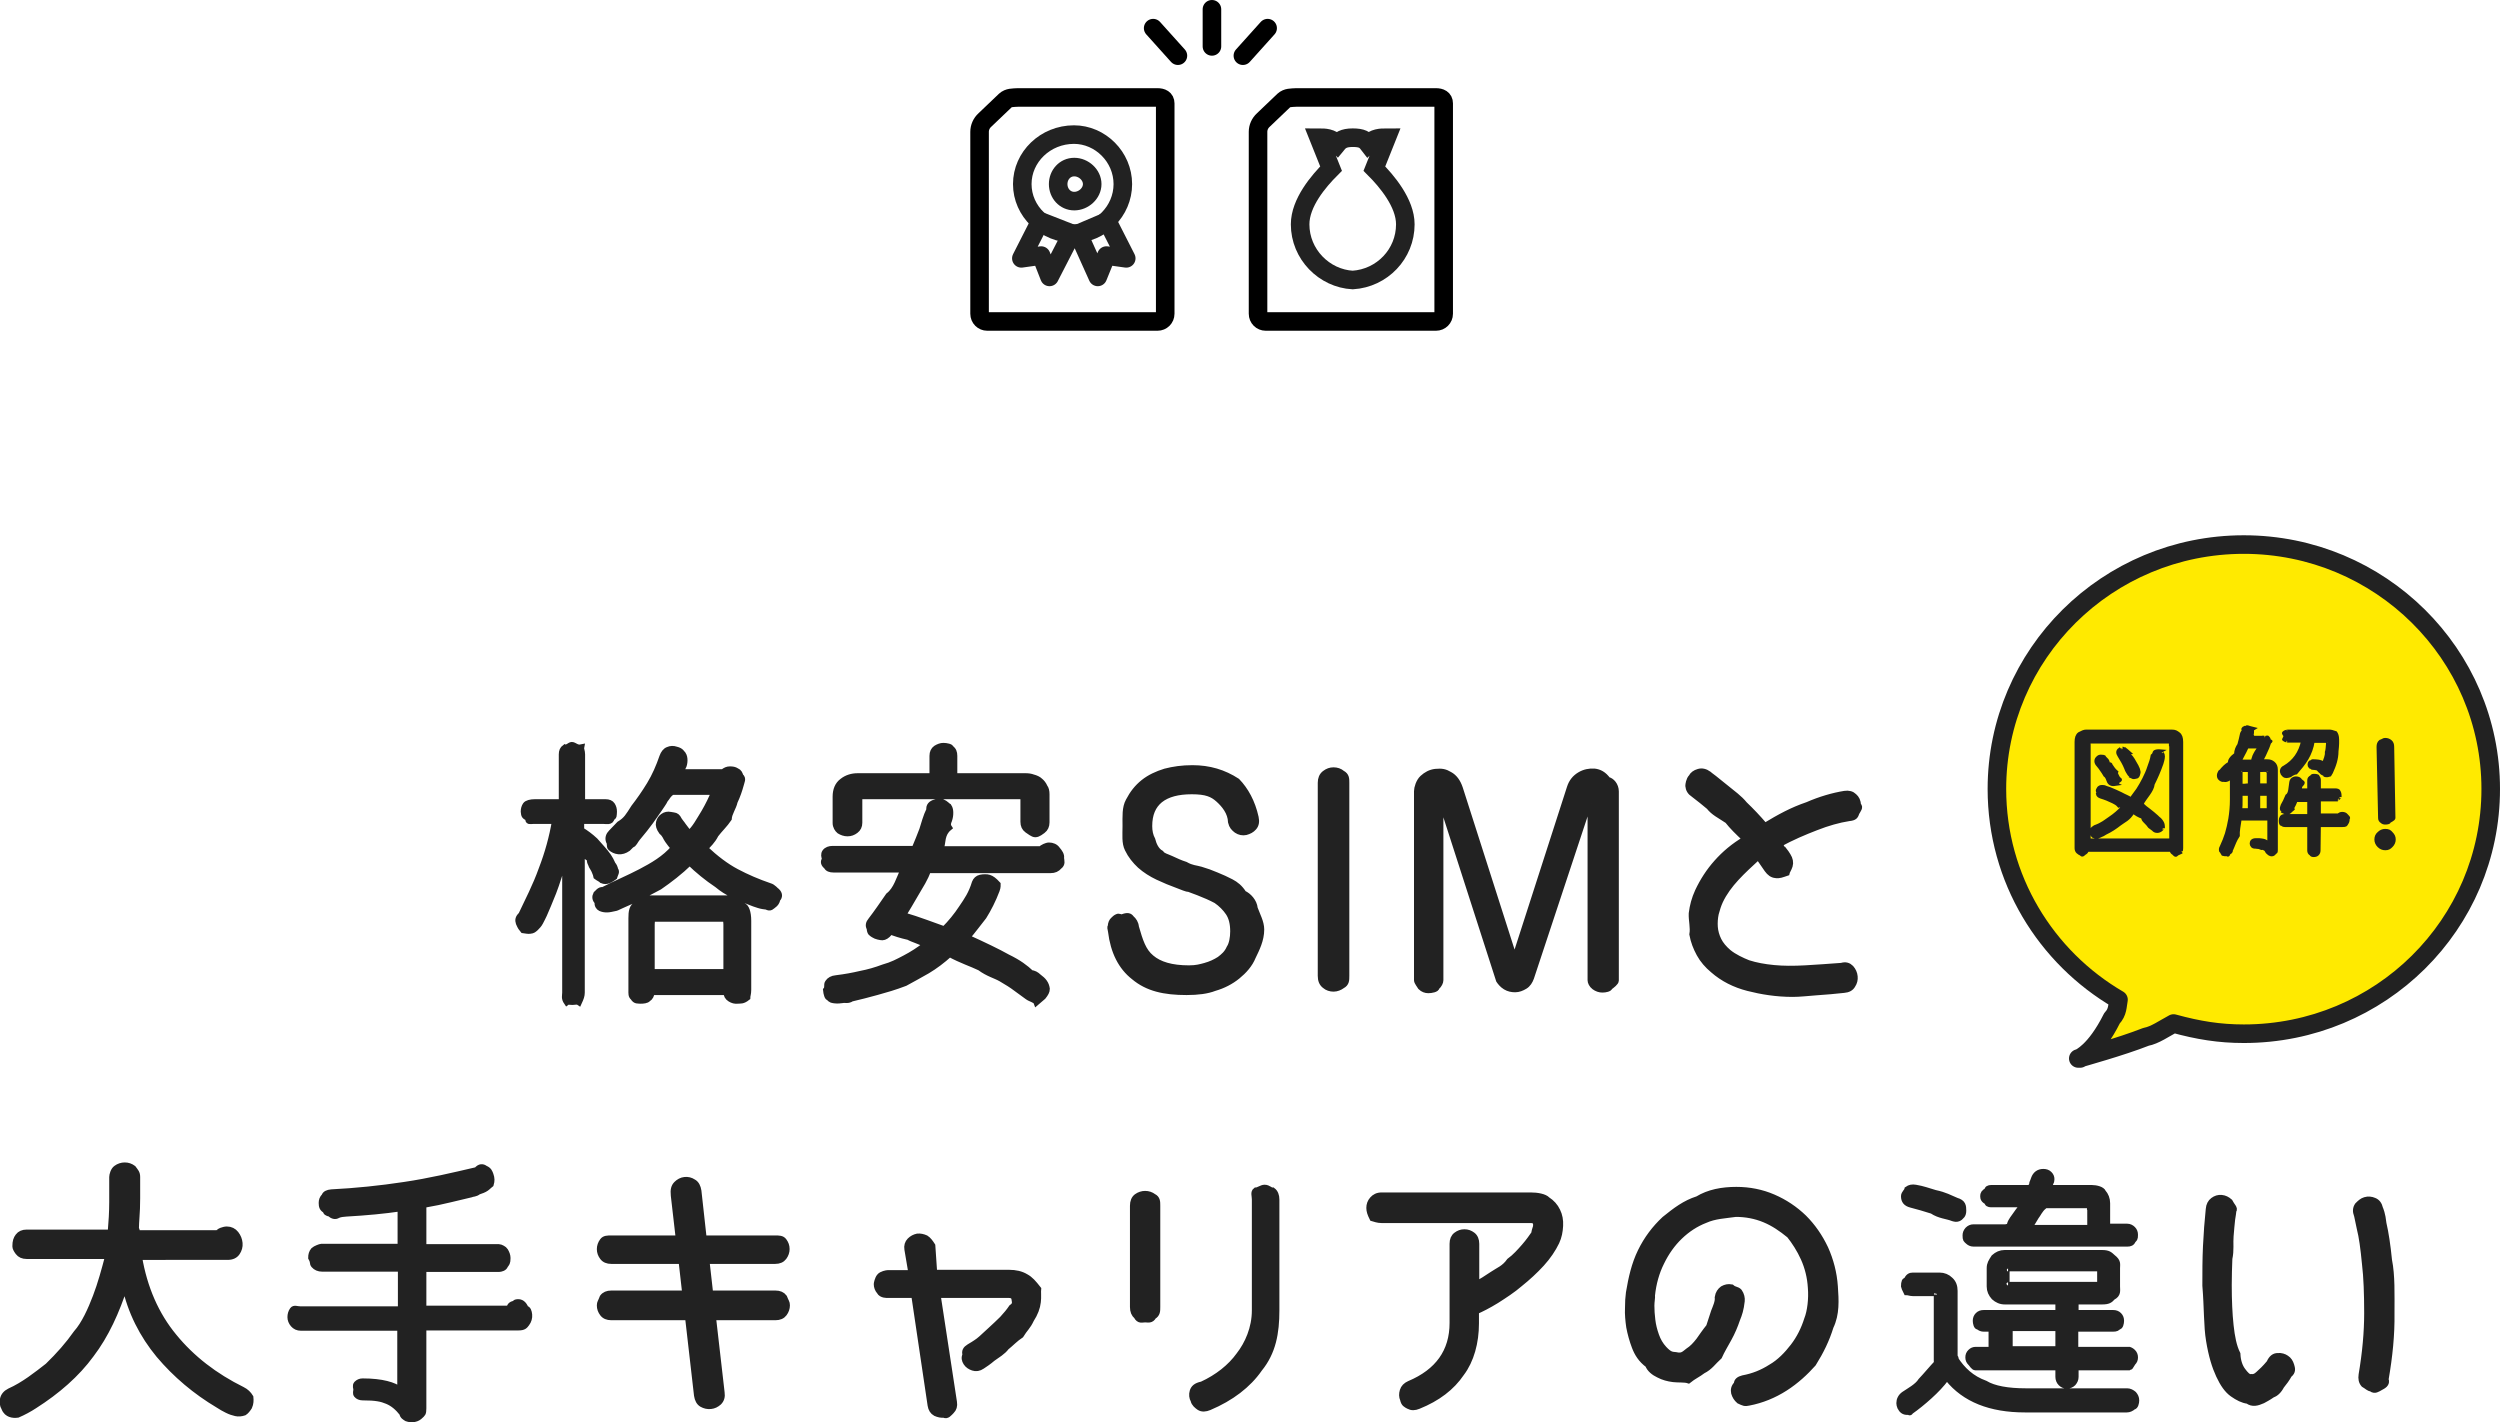 <?xml version="1.0" encoding="utf-8"?>
<!-- Generator: Adobe Illustrator 25.4.1, SVG Export Plug-In . SVG Version: 6.00 Build 0)  -->
<svg version="1.1" id="レイヤー_1" xmlns="http://www.w3.org/2000/svg" xmlns:xlink="http://www.w3.org/1999/xlink" x="0px"
	 y="0px" viewBox="0 0 808 459.6" style="enable-background:new 0 0 808 459.6;" xml:space="preserve">
<style type="text/css">
	.st0{fill-rule:evenodd;clip-rule:evenodd;fill:#222222;stroke:#222222;stroke-width:2;}
	
		.st1{fill-rule:evenodd;clip-rule:evenodd;fill:#FFEA00;stroke:#222222;stroke-width:6;stroke-linecap:round;stroke-linejoin:round;}
	.st2{fill-rule:evenodd;clip-rule:evenodd;fill:#222222;stroke:#222222;}
	.st3{fill:none;stroke:#000000;stroke-width:6;stroke-linecap:round;stroke-linejoin:round;}
	.st4{fill:none;stroke:#222222;stroke-width:6;stroke-linecap:round;stroke-linejoin:round;}
	.st5{fill:none;stroke:#222222;stroke-width:6;}
</style>
<path class="st0" d="M771,445.8c0.6,1.5-0.8,2.1-1.7,2.6c-0.9,0.5-1.8,1.2-2.8,0.4c-1-0.2-1.3-0.7-2.5-1.4c-0.7-0.8-0.9-1.8-0.7-3.1
	c1.2-7.1,1.8-13.7,1.8-19.9c0-6.2-0.2-11.7-0.7-15.8c-0.5-5.2-1-8.9-1.7-11.6c-0.6-2.7-0.9-4.1-0.9-4.2c-0.5-1.3-0.4-2.3,0.2-3.2
	c0.8-0.8,1.4-1.4,2.4-1.7c1-0.3,2-0.2,2.9,0.2c1,0.4,1.6,1.2,1.9,2.5c0.1,0.2,0.8,1.8,1.1,4.8c0.7,3,1.3,6.9,1.8,11.9
	c1,5,0.8,10.9,0.8,17.3C773,431.2,772.3,438.3,771,445.8z M737.3,447.9c-0.9,1.7-1.9,2.5-3,2.9c-1.1,0.8-2.3,1.4-3,1.8
	c-1.8,0.8-3.3,1.2-4.8,0.1c-1.6-0.2-3.2-1-4.9-2.2s-3.1-3.2-4.4-6c-1.3-2.8-2.4-6.3-3.2-11.2c-0.8-4.7-0.6-10.6-1.2-17.8
	c0-4.3,0-8.6,0.2-12.7c0.2-4.2,0.5-8.2,0.9-12c0.1-1.3,0.6-2.2,1.4-2.8c0.8-0.6,1.7-0.9,2.7-0.8c1,0.1,1.8,0.5,2.6,1.2
	c0.7,1.4,1.8,2.2,1.2,2.9c0,0.4-0.2,1.4-0.4,2.8c-0.2,1.5-0.3,3.3-0.5,5.4c-0.2,2.2,0.2,4.6-0.4,7.3c-0.1,2.7-0.2,5.6-0.2,8.5
	c0,5,0.2,9.4,0.6,13.1c0.4,3.7,1,6.8,2.2,9.2c0.1,2.4,0.8,4.2,1.7,5.4c0.9,1.2,1.8,2.3,2.8,2.1c0.7,0.1,1.5-0.1,2.4-1
	c0.9-0.8,2-1.8,3.5-3.6c0.7-1.6,1.6-2.2,2.7-2.2c1-0.1,2,0.2,2.7,0.7c0.8,0.5,1.3,1.3,1.6,2.3s0.6,2-0.7,3
	C739.1,445.6,738.2,446.8,737.3,447.9z M687.4,455.5h-32.9c-11.2,0-19.5-3.3-24.9-10c-0.2-0.4-0.5-0.4-0.7,0
	c-1.4,1.9-3.2,3.8-5.3,5.7c-2.1,1.9-4.2,3.6-6.2,5c-0.2,0.6-0.4-0.1-0.5,0s-0.4,0.1-0.5,0.1c-1,0-1.7-0.5-2.2-1.5
	c-0.2-0.5-0.3-0.9-0.3-1.3c0-1.1,0.5-2.1,1.5-2.8c1.6-1.1,4.3-2.5,5.5-4.4c1.8-1.9,3.4-3.9,5.4-6c-0.4-0.2-0.3-0.5-0.3-0.6v-21.3
	c0,0.1,0.3-0.5-0.5-0.5h-7.3c-0.8,0-1.4-0.3-2-0.3c-0.5-1-0.8-1.7-0.8-1.8c0-1.5,0.3-2.1,0.8-1.8c0.5-1.4,1.2-1.7,2-1.7h8.7
	c1.3,0,2.5,0.5,3.4,1.4c1,0.9,1.4,2.1,1.4,3.5v21.2c0,0.3,0.6,0.5,0.2,0.8c2.3,3.6,5.3,6.4,9.7,8c2.8,1.7,7.4,2.5,13,2.5h32.9
	c0.8,0,1.5,0.4,2.1,0.9c0.5,0.6,0.8,1.2,0.8,2c0,0.8-0.3,2-0.9,2C688.8,455.2,688.1,455.5,687.4,455.5z M688.3,441.9h-17
	c-0.4,0-0.5-0.6-0.5-0.2v3.3c0,0.8-0.3,1.4-0.8,2c-0.5,0.5-1.2,0.8-2,0.8c-0.8,0-1.4-0.3-1.9-0.8c-0.5-0.5-0.8-1.2-0.8-2v-3.3
	c0-0.4-0.2,0.2-0.5,0.2h-26.3c-0.6,0-1.1-1-1.6-1.5c-0.5-0.5-0.7-1-0.7-1.7c0-0.7,0.2-1.2,0.7-1.7c0.5-0.5,1-0.7,1.7-0.7h4.6
	c0.4,0,0.5,0.2,0.5-0.5v-5.9c0-0.4-0.2-0.5-0.5-0.5h-2c-0.7,0-1.2-0.2-1.8-0.7c-0.5,0.2-0.8-1.1-0.8-1.8s0.2-1.3,0.7-1.8
	c0.5-0.5,1.1-0.7,1.8-0.7h23.7c0.4,0,0.5-0.2,0.5-0.5v-2.8c0-0.4-0.2-0.5-0.5-0.5h-16.8c-1.4,0-2.5-0.5-3.5-1.4
	c-0.9-1-1.4-2.1-1.4-3.4v-5.9c0-1.4,0.5-2.1,1.4-3.5c1-0.9,2.1-1.4,3.4-1.4h31.4c2.1,0,2.5,0.5,3.5,1.4c1.8,1.4,1.4,2.1,1.4,3.5v5.9
	c0,1.3,0.4,2.5-1.4,3.4c-0.9,1-1.4,1.4-3.5,1.4h-8c-0.4,0-0.5,0.2-0.5,0.5v2.8c0,0.4,0.2,0.5,0.5,0.5H683c0.7,0,1.3,0.2,1.8,0.7
	c0.5,0.5,0.7,1.1,0.7,1.8s-0.3,2-0.8,1.8c-0.5,0.5-0.7,0.7-1.8,0.7h-11.7c-0.4,0-0.5,0.2-0.5,0.5v5.9c0,0.8,0.2,0.5,0.5,0.5h17
	c0,0,0.6,0.2,1.1,0.7c0.5,0.5,0.7,1.1,0.7,1.7c0,0.7-0.2,1.2-0.7,1.7C689,440.8,688.4,441.9,688.3,441.9z M664.8,429.2h-14.8
	c-0.4,0-0.5,0.2-0.5,0.5v5.9c0,0.8,0.2,0.5,0.5,0.5h14.8c0.4,0,0.5,0.2,0.5-0.5v-5.9C665.3,429.4,665.1,429.2,664.8,429.2z
	 M678.3,415.3c0.4,0,0.5,0.5,0.5-0.5v-4.4c0-0.4-0.2-0.5-0.5-0.5H649c0.4,0-0.5,0.2-0.5,0.5v4.4c0,1,1,0.5,0.5,0.5H678.3z
	 M687.6,401.9h-49.8c-0.7,0-1.3-0.3-1.8-0.8c-0.5-0.5-0.7-0.4-0.7-1.8c0-0.7,0.2-1.2,0.7-1.8c0.5-0.5,1.1-0.8,1.8-0.8h10.3
	c0.2,0,0.5-0.1,1.5-0.3c-0.1-1,0.7-2.1,1.5-3.2c0.8-1.1,1.5-2.2,2.2-2.9c0.2-0.9,0.1-1.1-0.4-1.1h-9.4c-0.7,0-1.3-0.3-1.1-0.8
	c-1.2-0.5-1.4-1.1-1.4-1.8c0-0.7,0.2-1.2,1.4-1.8c-0.2-0.5,0.4-0.8,1.1-0.8h12.2c0.4,0,0.6-0.1,0.6-0.1c0.2-0.7,0.5-0.5,0.6-1.6
	c0.2-0.5,0.4-0.9,0.5-1.3c0.5-1.4,1.5-2.2,3-2.2c0.8,0,1.4,0.2,1.9,0.7c0.5,0.5,0.7,1,0.7,1.6c0,0.2-0.1,1-0.2,0.9l-0.5,1.4
	c-0.2,0.4,0,0.6,0.5,0.6h13.3c1.4,0,3.3,0.5,3.6,1.4c0.8,0.9,1.3,2.1,1.3,3.5v7.1c0,0.4,0.2,0.5,0.5,0.5h6c0.7,0,1.3,0.3,1.8,0.8
	c0.5,0.5,0.7,1.1,0.7,1.8c0,1.4-0.2,1.2-0.7,1.8C689,401.7,688.4,401.9,687.6,401.9z M675.5,390c0-0.4-0.2-0.5-0.5-0.5h-14.6
	c-0.4,0-0.6,0.1,0.1,0.4c-1.3,1.1-1.9,2.6-2.5,3.3c-0.6,1.1-1.3,2.1-1.9,3.1c-0.3,0.4-0.2,0.6,0.4,0.6h18.6c0.4,0,0.5-0.2,0.5-0.5
	V390z M632.1,393.9c-0.2,0-0.5-0.1-0.9-0.2c-2-0.8-4.3-0.8-6.7-2.4c-2.4-0.8-4.7-1.4-6.9-2c-1.5-0.4-2.2-1.2-2.2-2.7
	c0-0.9,1-1.5,1.1-2.2c0.7-0.5,1.5-0.7,2.6-0.5c2.4,0.4,3.9,1,6.3,1.7c3.3,0.7,4.7,1.6,6.9,2.5c2.1,0.6,2.2,1.7,2.2,3.2
	c0,0.8-0.2,1.4-0.7,1.8C633.3,393.7,632.8,393.9,632.1,393.9z M597.5,264.4c-3.2,0.5-6.8,1.5-10.6,3c-3.6,1.4-8,3.2-11.8,5.4
	c0.5,0.7,1,2.1,1.4,1.9c0.5,0.6,0.9,1.3,1.3,1.9c0.7,1.1,0.9,2.2,0.6,3.2c-0.3,1-0.9,1.8-1,2.3c-1.5,0.5-2.4,0.9-3.5,0.7
	c-1.1-0.1-1.9-0.7-2.7-1.8l-2.9-4.2c-5.2,4.8-9.8,8.9-12.4,14.4c-0.6,1.3-1,2.6-1.4,4.1c-0.3,1.4-0.4,2.9-0.3,4.3
	c0.1,1.4,0.5,2.9,1.2,4.3c0.7,1.4,1.8,2.7,3.2,3.9c1.8,1.5,4.4,2.7,6.4,3.5c2.5,0.8,5.2,1.3,8.3,1.6c3.1,0.3,6.4,0.3,10.1,0.1
	c3.7-0.2,7.6-0.5,11.8-0.8c1.3-0.4,2.2-0.1,3,0.7c0.7,0.8,1.1,1.7,1.2,2.7c0.1,1-0.1,1.9-0.7,2.8c-0.5,0.9-1.4,1.4-2.7,1.5
	c-2.9,0.3-5.8,0.6-9.1,0.8c-2.7,0.2-5.2,0.5-7.5,0.5c-5.3,0-10.1-0.8-14.4-1.9c-4.3-1.1-8.1-3-11.3-5.8c-1.8-1.5-3.3-3.2-4.4-5.2
	c-1.1-2-1.9-4.1-2.3-6.3c0.4-2.2-0.3-4.5-0.2-6.8c0.3-2.4,0.9-4.7,2-7.1c1.6-3.4,3.6-6.5,6.1-9.3c2.5-2.8,5.4-5.3,9.3-7.6
	c-2.4-2.2-4.4-4.2-5.8-6c-2.7-1.8-4.5-2.6-6-4.5c-1.5-1.3-3.2-2.6-5-4c-1.1-0.7-1.6-1.6-1.7-2.7c0-0.4,0.2-2,1-2.8
	c0.4-0.8,1.2-1.4,2.3-1.7c1-0.3,2.1-0.1,3.2,0.7c0.1,0.1,0.7,0.6,1.8,1.4c1,0.8,2.4,1.9,4.1,3.3c1.7,1.4,4.1,3.1,5.7,5.1
	c2.1,2,4.3,4.3,6.6,7c4.8-2.9,8.8-5.1,13.8-6.8c4.1-1.8,8.3-3,12-3.6c1.3-0.2,2.3,0.1,3,0.8c0.8,0.7,1.2,1.5,1.3,2.9
	c0.8,0.5,0,1.4-0.5,2.3C599.6,263.7,599.5,264.2,597.5,264.4z M561.2,384.6c4.2,0,8.2,0.8,11.9,2.4c3.7,1.6,7,3.8,9.9,6.6
	c2.8,2.8,5.1,6.1,6.9,9.9c1.7,3.8,2.8,7.9,3.1,12.3c0.3,4.5,0.6,8.8-1.4,13c-1.3,4.2-3.1,7.9-5.6,11.9c-2.5,2.8-5.5,5.6-9.1,7.9
	c-3.6,2.3-7.5,3.9-11.7,4.7c-1.3,0.3-1.6,0.1-3.1-0.6c-0.8-0.7-1.3-1.5-1.6-2.5c-0.2-1-0.1-1.9,0.9-2.9c-0.1-0.9,0.7-1.5,1.9-1.8
	c3.3-0.6,6.3-1.8,9.1-3.6c2.8-1.6,5.2-4.1,7.2-6.7c2-2.6,3.5-5.6,4.5-8.8c1-2.5,1.5-6.6,1.2-10.2c-0.2-3.4-1-6.6-2.3-9.5
	c-1.3-2.9-3-5.5-4.6-7.5c-2.7-2.2-5.2-3.9-8.1-5.1c-2.9-1.2-6-1.8-9.3-1.8c-3.5,0.5-6.8,0.6-9.9,2c-3.1,1.2-5.8,3-8.2,5.3
	c-2.4,2.3-4.4,5.1-6,8.4c-1.6,3.2-2.6,6.8-3,10.6c0.1,0.8-0.2,2-0.2,3.4c0,1.4,0.1,3,0.3,4.6c0.2,1.7,0.6,3.3,1.2,5
	c0.6,1.7,1.4,3.1,2.6,4.4c1.7,1.8,2.4,1.9,3.8,2c2.1,0.5,2.7-0.3,4-1.3c1.4-0.9,2.4-2,3.5-3.4c1-1.4,2-2.9,3.3-4.5
	c0.4-1.2,1.1-3.3,1.6-4.9c0.5-1.3,1.4-3.2,1.2-4.6c0.2-1.3,0.8-2.1,1.6-2.7c0.9-0.5,1.8-0.7,2.8-0.5c1,0.9,1.8,0.6,2.5,1.4
	c0.7,1,0.9,2.1,0.8,3c-0.3,2.7-0.8,4.2-1.5,5.9c-0.7,2.1-1.6,4.2-2.7,6.2c-1.1,2-2.3,4-3.1,5.8c-2,1.8-2.9,3.4-5.3,4.6
	c-1.4,1.1-3,1.8-4.6,3.1c-1.2-0.4-3.3-0.2-4.9-0.4s-3.2-0.6-4.7-1.4c-1.5-0.7-2.9-1.8-3.4-3.2c-2.3-1.7-3.5-3.7-4.3-5.8
	c-0.8-2.1-1.4-4.3-1.8-6.4c-0.3-2.1-0.5-4.2-0.4-6.1c0-1.9,0.1-3.6,0.3-5c0.8-4.8,1.8-9.2,3.8-13.3c2-4.1,4.6-7.5,7.7-10.4
	c3.6-2.9,6.6-5.2,10.7-6.5C552.3,385.4,556.6,384.6,561.2,384.6z M517.9,319.8c-0.9,0-1.8-0.3-2.6-0.9c-0.8-0.6-1.2-1.5-1.2-2.1
	v-56.5c0-0.3-0.2-0.5,0.3-0.6c-1.2,0-1.4,0.2-1.4,1.3l-18.2,55c-0.4,1.1-1,2.1-2,2.7c-1,0.6-2,1-3.1,1c-1.1,0-2.1-0.2-3.1-0.8
	c-1-0.6-1.7-1.5-2.1-2.1l-18-55.9c-0.1-0.4-0.3-0.6-0.6-0.5c-0.2,0.1-0.4,0.3-0.4,1.5v54.9c0,0.6-0.4,1.5-1.2,2.2c0,0.7-1.7,1-2.7,1
	c-0.8,0-1.7-0.3-2.4-1c-0.4-0.7-1.2-1.6-1.2-2.2v-61.1c0-1,0.6-3.1,1.8-4.2c1.2-1.1,2.5-1.8,4.1-2c2.1-0.2,3.1,0,4.6,0.9
	c1.5,0.8,2.6,2.3,3.3,4.4l17.2,53.8c0,0.1,0,0.1,0.1,0.1c0.1,0.1,0.2,0.1,0.5,0.1c0.2,0,0.4-0.2,0.5-0.5l17.3-53.7
	c0.6-1.9,1.7-3.2,3.2-4.1c1.5-0.9,3.1-1.2,4.7-1.1c1.6,0.2,3,0.9,4.3,2.7c1.2,0.2,2.6,1.7,2.6,3.7v61.1c0,0.6-1.2,1.5-2,2.1
	C520.2,319.5,518.9,319.8,517.9,319.8z M500.1,387.8c1.4,0.9,2.5,2.1,3.2,3.6c0.7,1.4,1,3,0.9,4.8c-0.1,1.8-0.4,3.5-1.2,5.2
	c-1.1,2.3-2.7,4.7-4.8,7c-2.1,2.3-4.5,4.5-7,6.5c-2.3,2-5.1,3.8-7.6,5.4c-2.6,1.6-4.8,2.7-6.6,3.5v3.9c0,6.2-1.6,12-4.7,16.1
	c-3.1,4.6-7.7,8.1-13.9,10.6c-1.2,0.5-2.2,0.5-3.1,0c-0.9-0.5-1.5-0.7-1.8-2.1c-0.4-0.9-0.4-1.8-0.1-2.8c0.3-1,1-1.7,2.1-2.2
	c9.3-3.9,14-10.5,14-19.7v-25.6c0-1.3,0.4-2.2,1.2-2.8c0.8-0.6,1.6-0.9,2.6-0.9c1,0,1.8,0.3,2.6,0.9c0.8,0.6,1.2,1.6,1.2,2.8v13.2
	c1.6-0.9,3.4-2,5.3-3.3c1.9-1.3,3.8-1.9,5.5-4.3c1.8-1.3,3.4-3.1,4.8-4.7s2.5-3.2,3.2-4.2c0.1-0.9,0.3-1.3,0.4-1.7
	c0.1-0.5,0.2-0.2,0.2-1.3c0-0.4-0.2-0.7-0.4-1c0.4-0.3-0.7-0.4-1.4-0.4h-48.1c-1.3,0-2.3-0.4-3-0.6c-0.7-1.4-1-2.3-1-3.3
	s0.3-1.9,1-2.7c0.7-0.8,1.6-1.3,3-1.3h48.1C496.8,386.4,499.2,386.8,500.1,387.8z M431,319.5c-1,0-2-0.3-2.8-1
	c-0.9-0.7-1.3-1.7-1.3-3.1V253c0-1.3,0.4-2.3,1.3-3c0.9-0.7,1.8-1,2.8-1c1,0,2,0.3,2.8,1c1.3,0.7,1.3,1.7,1.3,3v62.4
	c0,1.4,0,2.4-1.3,3.1C433,319.1,432,319.5,431,319.5z M390.8,454.8c-1.2,0.5-2.3,0.6-3.2,0c-0.7-0.5-1.6-1.2-1.8-2.2
	c-0.5-0.9-0.6-1.9-0.3-2.9c0.3-1,1-1.8,3-2.2c5-2.3,9.2-5.6,12-9.5c2.8-3.6,5.1-8.7,5.1-14.5v-35.8c0-1.3-0.5-2.3,0.3-2.9
	c0.8,0,1.9-0.9,2.8-0.9c1.3,0,1.8,1,2.6,0.9c0.8,0.6,1.2,1.6,1.2,2.9v35.8c0,7.3-1.1,13.5-5.5,18.9
	C403.4,447.6,397.9,451.8,390.8,454.8z M375.2,275.8c0.6,0.9,1.8,1.1,3.3,1.8s3,1.4,4.6,1.9c2.1,1.2,3.3,1.1,5,1.6
	c1.7,0.5,3.4,1.1,5,1.8c1.7,0.7,3.3,1.4,4.8,2.2s2.8,1.8,4,3.7c1.6,0.7,3.4,2.6,3.6,4.8c0.8,2.2,2.1,4.5,2.1,6.8
	c0,3.4-1.5,6.3-2.7,8.8c-1,2.5-2.9,4.6-5,6.3c-2.1,1.7-4.6,3-7.4,3.8c-2.3,0.9-5.3,1.3-9,1.3c-7.2,0-12.6-1.2-17-4.9
	c-4.1-3.2-6.6-8.1-7.4-14.7c-0.2-0.8-0.3-1.5-0.1-1.5c0.1-1.2,0.4-1.7,0.8-2.1c0.4-0.4,0.8-0.8,1.3-1c0.5-0.3,1,0.2,1.6,0.1
	c1.8-0.7,2.4-0.4,2.9,0.3c0.8,0.7,1.4,1.6,1.5,2.8c1.3,4.5,2.3,7.8,5,10c2.6,2.2,6.5,3.4,12.2,3.4c2.4,0,3.7-0.4,5.2-0.8
	c1.8-0.5,3.3-1.2,4.7-2.1c1.3-1,2.4-1.9,3.2-3.7c0.8-1.2,1.2-3.3,1.2-5.4c0-2.5-0.5-4.5-1.5-6c-1-1.5-2.4-2.9-4-4
	c-1.7-0.9-3.7-1.8-5.8-2.6c-1-0.4-2.1-0.8-3.2-1.2c-0.3,0.2-2.3-0.7-3.4-1.1c-2.2-0.8-4.4-1.7-6.5-2.7c-2.1-1-4-2.2-5.7-3.7
	c-1.6-1.5-3-3.2-4-5.3c-1-2-0.7-4.5-0.7-7.4c0-3.2-0.2-5.9,1-8.1c1.3-2.5,2.8-4.4,4.8-6c2-1.6,4.4-2.7,7-3.5
	c2.7-0.7,5.5-1.1,8.8-1.1c5.4,0,10.1,1.4,14.4,4.2c2.7,2.8,4.9,6.7,6,11.7c0.3,1.4,0.1,2.4-0.6,3.2c-0.7,0.8-1.5,1.2-2.6,1.5
	c-1,0.2-2,0-2.9-0.6c-0.9-0.7-1.5-1.3-1.8-2.6c-0.1-3.2-2.2-5.7-4.1-7.4c-1.9-1.7-3.9-2.6-8.6-2.6c-4.5,0-7.9,0.9-10.3,2.8
	c-2.3,1.9-3.5,4.6-3.5,8.5c0,1.6,0.3,3.1,1,4.4C372.8,273,373.6,274.9,375.2,275.8z M339.5,281.2h-39.6c-0.8,2.6-2.5,5.1-4,7.7
	c-1.5,2.6-2.8,4.8-4.1,6.9c2.7,0.8,5.1,1.6,7.3,2.4c2.2,0.8,4.2,1.5,6.1,2.2c2.1-2.1,4-4.4,5.7-7c1.7-2.5,3.1-4.5,4.2-8.1
	c0.3-0.8,0.9-1.4,1.8-1.6c0.9-0.2,2.1-0.2,2.7,0c0.9,0.3,1.6,0.8,2.8,2.1c0,0.1,0.1,0.9-0.3,1.9c-1.2,3.2-2.7,6.1-4.2,8.5
	c-1.9,2.4-3.6,4.7-5.4,6.8c5.5,2.5,9.9,4.6,13.1,6.4c3.7,1.8,5.8,3.4,7.7,5.2c0.7-0.1,1.7,0.5,2.3,1.1c0.8,0.6,1.5,1.2,1.9,1.8
	c0.5,0.7,0.7,1.4,0.8,2.1c0,0.8-0.4,1.5-1.2,2.5c-0.6,0.5-1.4,1.2-2.1,1.8c-0.3-0.8-2-1.1-2.9-1.8c-1.1-0.8-2.3-1.7-3.7-2.7
	c-1.3-1-2.9-2-4.8-3.1c-1.9-1.1-4.2-1.6-6.9-3.6c-2.7-1.3-5.9-2.3-9.8-4.4c-2.3,2.1-4.7,3.9-7.2,5.4c-2.6,1.5-5.2,2.9-7.2,4
	c-3.4,1.3-6.2,2.1-9.1,2.9c-2.8,0.8-5.7,1.5-8.2,2.1c-1.2,0.8-2,0.3-2.9,0.5c-0.8,0.1-1.6,0.2-2.4,0.1s-1.4-0.1-1.9-0.9
	c-0.5,0.2-0.9-1.3-1-2.4c0.7-0.8,0.1-1.7,0.6-2.4c0.5-0.8,1.4-1.3,2.6-1.4c3.2-0.4,5.3-0.8,7.9-1.4c2.6-0.5,5-1.2,7.4-2.1
	c2.9-0.8,4.7-1.8,7-3c2.3-1.2,4.5-2.6,6.8-4.4c-1.5-1-4.5-1.8-5.6-2.5c-2.7-0.6-4.4-1.2-6-1.8l-0.3,0.5c-0.7,0.9-1.6,1.4-2.2,1.4
	c-0.6,0-2.1-0.3-2.8-0.8c-0.7-0.5-1.2-0.5-1.3-2.1c-0.5-0.8-0.3-1.7,0.4-2.5c2-2.6,3.9-5.4,5.7-8c2.6-2,3.4-5.5,4.9-8.5h-22.7
	c-1.1,0-1.9-0.3-2.2-1c-0.9-0.7-1.2-1.5-0.5-2.3c-0.3-0.9-0.5-1.6,0-2.3c0.5-0.7,1.4-1,2.4-1h26.5c1-2.3,1.8-4.4,2.5-6.2
	c0.6-1.8,1.2-4.3,2.3-6.5c-0.2-1.2,0.6-2,1.8-2.3c1.2-0.4,1.6-0.4,2.4-0.1c1,0.4,1.6,1.2,2,1.4c0.4,0.6,0.5,1.3,0.5,2
	c0,0.8-0.1,1.5-0.4,2.4c-0.3,0.7-0.6,1.5,0,2.4c-1.2,1-1.7,2.1-2,3.4c-0.4,2-0.1,2.4-1.2,3.6h32.9c0.3-0.3,0.7-0.6,1.2-0.8
	c0.5-0.2,1-0.4,1.4-0.4c1.1,0,2.1,0.4,2.7,1.3c0.7,0.8,1.4,1.8,1.2,2.7c0.1,1,0.5,1.9-0.6,2.7C341.6,280.8,340.8,281.2,339.5,281.2z
	 M334.6,269.6c-0.8,0-1.8-0.9-2.6-1.4c-0.8-0.6-1.2-1.4-1.2-2.6v-7.1c0-0.8-0.3-1.2-0.9-1.2h-51.4c-0.2,0-0.4,0.1-0.6,0.4
	c-0.2,0.2-0.2,0.5-0.2,0.8v7.4c0,1.1-0.4,1.9-1.2,2.5c-0.8,0.6-1.6,0.9-2.6,0.9c-0.9,0-1.8-0.3-2.6-0.8c-0.6-0.5-1.2-1.4-1.2-2.5
	v-8.5c0-2.2,0.7-3.9,2.2-5c1.4-1.1,3.1-1.6,4.9-1.6h24.2v-6.6c0-1.1,0.4-1.9,1.1-2.4c0.8-0.5,1.6-0.8,2.4-0.8c0.9,0,2.5,0.3,2.4,0.8
	c0.8,0.5,1.1,1.3,1.1,2.4v6.6h23.1c0.8,0,1.6,0.1,2.4,0.4c0.8,0.2,1.7,0.6,2.2,1.1c0.6,0.5,1.1,1.1,1.5,2c0.4,0.5,0.6,1.3,0.6,2.3
	v9.1c0,1.1-0.4,2-1.2,2.6C336.5,268.7,335.6,269.6,334.6,269.6z M250.6,418.1c1.3,0,2.2,0.4,2.8,1.2c0.6,1.6,0.9,1.6,0.9,2.6
	c0,0.9-0.3,1.8-0.9,2.6c-0.6,0.8-1.5,1.2-2.8,1.2h-20.2l2.8,24.4c0.2,1.3-0.1,2.3-0.9,3.1c-0.8,0.7-1.6,1.1-2.6,1.2
	c-1,0.1-1.9-0.1-2.8-0.6c-0.9-0.5-1.4-1.5-1.6-2.8l-2.9-25.3h-24.8c-1.3,0-2.2-0.4-2.8-1.2c-0.6-0.8-0.9-1.6-0.9-2.6
	c0-0.9,0.3-1,0.9-2.6c0.6-0.8,1.5-1.2,2.8-1.2h23.9l-1.2-10.6h-22.7c-1.3,0-2.2-0.4-2.8-1.2c-0.6-0.8-0.9-1.6-0.9-2.6
	c0-0.9,0.3-1.8,0.9-2.6c0.6-0.8,1.5-0.8,2.8-0.8h21.8l-1.6-13.9c-0.2-1.9,0.1-2.9,0.9-3.7c0.7-0.7,1.6-1.2,2.6-1.3
	c1-0.1,1.9,0.1,2.8,0.7c0.9,0.5,1.4,1.5,1.6,2.8l1.7,15.4h23.1c1.3,0,2.2,0,2.8,0.8c0.6,0.8,0.9,1.6,0.9,2.6c0,0.9-0.3,1.8-0.9,2.6
	c-0.6,0.8-1.5,1.2-2.8,1.2h-22.2l1.2,10.6H250.6z M210,290.4h25.3c1.6,0,3,0.6,4.9,2.4c0.9,0.3,1.6,2,1.6,4.8v22.3
	c0,1.3-0.3,1.9-0.3,2.5c-1.5,1.2-2.2,0.9-3.1,1c-0.8,0.1-1.6-0.1-2.4-0.6s-1.2-1.2-1.2-2.2h-24.2c-0.1,1-0.5,1.8-1.2,2.2
	c-0.4,0.5-1.5,0.6-2.4,0.6c-0.8-0.1-1.6,0.2-2.3-1c-0.7-0.6-0.6-1.2-0.6-2.5v-23.1c0-2.2,0.2-3.8,1.8-4.5
	C207,291,208.4,290.4,210,290.4z M210.6,314.2h24.2v-15.4c0-1.5-0.3-1.9-1-1.9h-22.3c-0.6,0-0.9,0.4-0.9,1.9V314.2z M250,292.5
	c-0.6,0.4-1,1.2-2.2,0.5c-0.8-0.1-1.7-0.2-2.6-0.5c-0.9-0.3-1.9-0.6-2.8-1c-3.8-1.5-7.3-2.8-10.6-5.6c-3.3-2.2-6.2-4.6-8.9-7.2
	c-3.2,3.1-6.6,5.7-9.8,7.9c-4.1,2.2-8,4.2-12,5.9c-0.8,0.3-1.6,0.8-2,0.9c-1.4,0.3-2.2,0.5-2.9,0.5c-0.8,0-1.4-0.1-2.1-0.4
	c-0.6-0.3-1.1-1-0.9-2c-0.9-0.8-0.9-1.7-0.5-2.5c0.4-0.3,1.1-1.5,2.2-1.3c4.3-2.2,8.4-3.9,12.2-5.9c3.8-2,7.7-4.2,10.8-7.8
	c-0.8-0.6-1.5-1.7-2.1-2.5c-0.6-0.8-0.7-1.7-1.9-2.7c-0.8-1.1-1.1-2.1-0.9-2.9c0.2-0.9,0.6-1.5,1.3-2c0.7-0.5,1.5-0.7,2.4-0.5
	c1.7,0.3,1.7,0.2,2.3,0.9c0.7,1.3,1.3,1.8,1.8,2.6c0.6,0.8,1.2,1.6,1.9,2.5c1.8-1.3,3.4-4.4,4.9-6.8c1.4-2.4,2.5-4.7,3.3-6.7h-13.6
	c-1.4,0.8-1.6,1.7-2.4,2.6c-0.4,0.9-1.2,1.9-1.9,3c-0.8,1.1-1.7,2.5-2.8,4c-1.1,1.5-2.5,3.3-4.2,5.3c-0.7,0.8-1.3,2.3-1.8,2.1
	c-0.6,0.6-1,1-1.3,1.3c-1,0.7-2,1-3,0.9c-1-0.1-1.8-0.5-2.5-1.1c-0.5-0.5,0-1.2-0.6-2.2c-0.3-1,0-1.9,0.8-2.7
	c0.4-0.4,1.2-1.2,2.6-2.7c2.3-1.4,2.9-2.6,4.7-5.4c1.7-2.2,3.4-4.6,5.1-7.4c1.7-2.8,3-5.8,4.1-9c0.4-1.1,1-1.9,1.8-2.2
	c0.9-0.4,1.7-0.4,2.6-0.1c1.7,0.4,1.8,1.2,2.2,1.5c0.4,0.6,0.5,1.3,0.5,2c0,0.7-0.2,1.7-0.5,2.1c-0.3,0.7-0.5,1.2-0.7,1.7h13.7
	c0.7-0.6,1.4-0.9,2.2-0.9c0.8,0,1.5,0.1,2.1,0.5c0.9,0.4,1,0.9,1.3,1.7c1,0.8,0.3,1.7,0.1,2.7c-0.5,1.8-1.1,3.6-2,5.5
	c-0.4,1.9-1.8,3.7-1.9,5.5c-1.2,1.8-3,3.5-4.2,5.1c-1.2,2.3-2.3,3.1-3.5,4.5c3.4,3.2,6.8,5.8,10.2,7.6c3.4,1.8,6.9,3.3,10.7,4.6
	c1.2,0.3,2,1.5,2.4,1.7c0.8,0.8,0.9,1.7,0.1,2.5C251.1,291.4,250.6,292.1,250,292.5z M195.1,265.3h-7.3v3c1.5,0.9,3,2,4.5,3.4
	c1.9,2.2,2.9,3.1,4.3,5.1c0.5,0.7,0.9,1.5,1.4,2.6c0.4,0.4,0.7,1.1,0.8,1.7c0.6,0.7,0,1.3-0.3,2.3c-0.3,0.2-0.9,0.7-1.8,1.1
	c-0.7,0.3-1.4,0.3-2.1,0c-0.2-0.3-1.3-0.8-1.8-1.2c-0.1-0.6-0.3-1-0.5-1.5c-0.2-0.6-0.6-1.2-1-1.9c-0.2-0.7-0.9-1.5-0.5-2.3
	c-1.4-0.8-2.1-1.5-2.8-2.2v45.4c0,1-0.3,1.8-0.9,3.1c-0.6-0.4-1.3-0.1-2.1-0.1s-1.4-0.2-1.8,0.1c-0.9-1.3-0.5-2.1-0.5-3.1v-43.7
	c-1.7,4.5-2.7,8.3-3.9,11.3c-1.2,3-2.2,5.4-3,7.2c-0.4,0.8-0.8,1.7-1.2,2.4c-0.4,0.8-1,1.4-1.5,1.9c-0.6,0.5-0.8,0.8-1.8,0.9
	c-0.7,0.1-1.4-0.1-2.2-0.2c-0.7-0.9-0.7-0.7-1.4-2.3c-0.3-0.9-0.2-1.7,0.8-2.6c2.2-4.7,4.6-9.2,6.6-14.8c2-5.2,3.4-10.3,4.3-15.6
	h-7.1c-1,0-1.7,0.4-1.5-0.9c-1.2-0.6-1.4-0.7-1.5-2.1c0-0.8,0.2-1.5,0.6-2.1c0.4-0.6,1.6-0.9,3-0.9h8.7v-15.5c0-1,0.3-1.7,1-2.2
	c0.7,0.3,1.6-0.8,2.2-0.8c0.8,0,1.6,1.1,3,0.8c-0.1,0.5,0.3,1.2,0.3,2.2v15.5h7.6c1,0,1.7,0.3,2.1,0.9c0.4,0.6,0.6,1.3,0.6,2.1
	c-0.1,1.4,0.1,1.5-0.8,2.1C197.5,265.7,196,265.3,195.1,265.3z M169.9,423c0.7,0,1,0.9,1.1,1.9c0.1,1-0.2,2-0.8,2.8
	c-0.6,0.8-0.9,1.3-2.7,1.3h-30.7v26.2c0,1.7-0.3,1.7-0.9,2.3c-0.6,0.6-1.1,0.9-2,1.1c-0.8,0.1-1.6,0.1-2.4-0.2
	c-0.5-0.3-1.4-0.8-1.4-1.6c-1.5-1.9-3-3.2-4.9-4s-3.7-1.2-8-1.2c-0.8,0-1.5-0.3-1.9-0.8c-0.4-0.5-0.1-1.1-0.1-1.7s-0.4-1.2,0.1-1.8
	c0.5-0.5,1.1-0.8,1.9-0.8c3.1,0,5.7,0.3,7.7,0.8c2,0.5,3.5,1.2,4.5,2v-20.2H97.3c-1.1,0-1.9-0.4-2.5-1.1c-0.6-0.7-0.9-1.5-0.9-2.3
	c0-0.8,0.2-1.6,0.7-2.3c0.5-0.7,1.3-0.2,2.4-0.2h32.6v-13.2h-25.5c-1.1,0-2-0.4-2.6-1.1c-0.6-0.7,0-0.8-0.9-2.4
	c0-0.9,0.2-1.7,0.8-2.4c0.5-0.5,2.2-1.1,2.4-1.1h25.7v-12.5c-2.6,0.4-5.4,0.7-8.3,1c-3,0.3-6.1,0.5-9.3,0.7
	c-0.9,0.1-1.8,0.1-2.7,0.5c-0.9,0.6-1.8,0.2-2.6-0.5c-0.8-0.1-1.4-0.5-1.2-1c-1.2-0.5-1.4-1.3-1.4-2.4c0-0.8,0.2-1.5,0.9-2.2
	c0.2-0.7,1-1.1,2.2-1.2c7.9-0.4,15.7-1.2,23.6-2.4c8.1-1.2,15.7-3,23.4-4.8c1-1.2,1.9-1.1,2.7-0.5c1.2,0.5,1.4,1.2,1.7,2
	c0.4,1.1,0.4,2,0.1,3c-0.3,0.2-0.8,0.8-1.5,1.3s-1.6,0.8-2.5,1.1c-1,0.8-1.8,0.6-2.4,0.9c-2.2,0.5-4.3,1-6.7,1.6
	c-2.4,0.6-5.3,1.2-8.7,1.8v13.7h24.4c0.6,0,1.8,0.7,2,1.1c0.5,0.8,0.8,1.6,0.8,2.4c0,1.6-0.3,1.7-0.8,2.4c-0.2,0.8-1.4,1.1-2,1.1
	h-24.4V423h27.8c0.3-1.2,0.7-1.4,2-1.7c-0.4-0.3,0.6-0.4,0.6-0.4C168.3,420.8,169.2,421.3,169.9,423z M78.9,456.5
	c-0.9,0.3-1.8,0.4-2.7,0.2s-1.8-0.5-2.8-1c-1-0.5-1.9-1-2.8-1.6c-7.4-4.4-13.8-9.8-19.2-16.2c-5.3-6.4-9.2-14-11-22.5
	c-2.8,8.6-6.2,16.1-11,22.4c-4.6,6.3-10.9,11.8-18.3,16.5c-0.8,0.5-1.7,1.1-2.7,1.6c-0.9,0.5-1.8,0.9-2.7,1.3
	c-0.8,0.1-1.6,0.1-2.4-0.2c-0.7-0.3-1.4-0.7-1.9-2c-0.5-0.8-0.6-1.8-0.4-2.8c0.2-1,0.9-1.9,2.1-2.5c4.7-2.1,8.8-5.4,12.4-8.2
	c3.6-3.5,6.6-6.9,9.2-10.6c2.6-2.9,4.7-7.6,6.3-11.8c1.6-4.2,2.8-8.6,4-13.2H8.6c-1.2,0-2.1-0.4-2.7-1.2c-0.6-0.8-0.9-1.4-0.9-1.9
	c0-1.6,0.3-2.4,0.9-3.2c0.6-0.8,1.5-1.2,2.7-1.2h27.2c0.3-3.5,0.5-6.8,0.5-9.9c0-3.1,0-5.8,0-8.1c0-0.6,0.4-2.2,1.3-2.8
	c0.8-0.6,1.8-0.9,2.7-0.9c1,0,1.9,0.3,2.7,0.9c0.8,1.1,1.3,1.5,1.3,2.8c0,2.3,0,4.6,0,6.8c0,2.2-0.1,4.8-0.2,5.8
	c-0.1,1.7-0.2,3-0.2,4c0.5,1,0.2,1.5,0.2,1.6h26.1c0.3,0,0.7-0.6,1.3-0.8c0.6-0.2,1.2-0.4,1.8-0.4c1.2,0,2.2,0.5,2.9,1.4
	c0.7,0.9,1.1,1.9,1.2,3c0.1,1.1-0.2,2.1-0.8,3c-0.6,0.9-1.6,1.4-3,1.4H44.9c1.7,10.1,5.5,18.8,11.3,25.8
	c5.8,7.1,13.2,12.8,22.1,17.2c1.2,0.6,2,1.4,2.6,2.4c0.1,1,0.1,2-0.4,3.1C80,455.5,79.4,456.2,78.9,456.5z M287,411.5h7.6l-1.3-7.7
	c-0.2-1.1,0.1-2.1,0.8-2.8c0.7-0.7,1.5-1.1,2.4-1.3c0.9-0.1,1.8,0.1,2.7,0.5c0.8,0.5,1.4,1.3,2.1,2.4l0.6,8.8h24.2
	c2.1,0,3.9,0.4,5.4,1.3c1.5,0.8,2.5,2,4,3.9c-0.1,0.8,0.1,2.7-0.1,4.2c-0.2,1.8-0.9,3.7-2.2,5.7c-1,2.2-2.1,3-3.3,5
	c-1.7,1.1-3.2,2.7-4.7,3.9c-1,1.4-3,2.6-4.4,3.6c-1.4,1.2-2.5,1.9-3.4,2.5c-1,0.7-2,0.8-2.9,0.5c-0.9-0.3-1.7-0.8-2.2-1.6
	c-0.5-0.8-0.7-1.6-0.2-2.6c-0.4-1,0.1-1.8,1.1-2.4c0.8-0.5,1.9-1.1,3.1-2s2.5-2.3,3.9-3.5c1.3-1.2,2.6-2.4,3.8-3.6
	c1.2-1.3,2.2-2.5,3-3.7c1.5-1,1-1.9,0.9-2.8c-0.1-0.8-0.7-1.3-1.8-1.3H303l5.3,34.7c0.2,1.2-0.1,2.1-0.8,2.8
	c-0.7,0.7-1.5,1.8-2.4,1.2c-0.9,0.1-1.8-0.1-2.7-0.5c-0.9-0.5-1.4-1.3-1.6-2.5l-5.3-35.7H287c-0.3,0-2.1,0.1-2.7-1.1
	c-0.6-0.7-0.9-1.5-0.9-2.4c0-0.2,0.3-1.7,0.9-2.4C284.9,411.8,286.6,411.5,287,411.5z M370.1,385.9c1,0,1.9,0.3,2.7,0.9
	c1.2,0.6,1.2,1.6,1.2,2.9v32.7c0,1.3,0,2.3-1.2,3c-0.8,1.4-1.7,1-2.7,1c-1,0-1.9,0.5-2.7-1c-0.8-0.7-1.2-1.6-1.2-3v-32.7
	c0-1.3,0.4-2.3,1.2-2.9S369.2,385.9,370.1,385.9z"/>
<path class="st1" d="M725.2,334.1c-7.9,0-14.7-1.1-22.7-3.3c-3,1.6-6.1,3.8-8.9,4.3c-8.1,3.2-20.9,6.7-21.4,6.9
	c0-0.2,4.9-1.9,10.4-12.9c1.9-2,1.7-4,2.1-6c-23.5-13.7-39.3-39.1-39.3-68.1c0-43.6,35.7-79,79.8-79c44,0,79.8,35.4,79.8,79
	C805,298.8,769.3,334.1,725.2,334.1z M672.3,342.1c-0.4,0-0.6,0-0.6,0S671.9,342.1,672.3,342.1z"/>
<path class="st2" d="M772.1,265.6c0.3,0.3-0.8,0.4-1.2,0.4c-0.4,0-0.8-0.1-1.1-0.4c-0.5-0.3-0.7-0.7-0.7-1.2l-0.5-23
	c0-0.8,0.2-1.4,0.7-1.8c1.1-0.4,1-0.6,1.6-0.6c0.7,0,1.2,0.2,1.7,0.6c0.5,0.4,0.7,1,0.7,1.8l0.4,23
	C773.6,264.9,772.5,265.3,772.1,265.6z M770.9,268.4c1.1,0,1.5,0.3,2,0.9c0.6,0.6,0.9,1.2,0.9,2c0,0.8-0.3,1.5-0.9,2.1
	c-0.6,0.6-1,0.9-2,0.9c-0.8,0-1.5-0.3-2.1-0.9c-0.6-0.6-0.9-1.3-0.9-2.1c0-0.8,0.3-1.5,0.9-2C769.4,268.7,770.1,268.4,770.9,268.4z
	 M757.1,266.8h-7.5l-0.1,8.1c0,0.5-0.2,0.9-0.5,1.2s-0.8,0.4-1.2,0.4s-0.8-0.1-0.9-0.4c-0.5-0.3-0.7-0.7-0.7-1.2v-8.1h-7.7
	c-0.5,0-0.9-0.2-1.1-0.5c-0.3,0.4-0.4-0.7-0.4-1.1c0-0.4,0.1-0.8,0.3-1.1c0.2-0.3,0.6-0.5,1.1-0.5h7.8v-4.9h-4.1
	c-0.2,0.6-0.3,0.7-0.4,1c-0.1,0.3-0.3,0.6-0.4,0.8c-0.2,0.3-0.3,0.7-0.2,1c-0.5,0.4-0.8,0.7-1,0.9c-0.3,0.2-0.5,0.4-0.9,0.4
	c-0.3,0-0.7-0.1-1.1-0.3c0.3-0.2-0.6-0.5-0.7-0.9c-0.1-0.4,0-0.8,0.2-1.3c0.5-0.8,1-1.9,1.5-3.1c1.1-0.7,1-2.7,1.3-4.4
	c0.1-0.6,0.4-1,0.9-1.2c0.4-0.2,0.9-0.2,1.3-0.1c0.5,0.1,0.8,0.4,0.9,0.6c0.2,0.3,0.9,0.6,0.9,0.9c0,0.3-0.5,0.7-0.8,1.1
	c-0.1,0.4-0.2,1.4-0.3,1.2h2.9v-3.1c0-0.5,0.2-0.9,0.9-1.2c0-0.3,0.4-0.4,0.8-0.4c0.4,0,1.5,0.1,1.2,0.4c0.4,0.3,0.5,0.7,0.5,1.2
	v3.1h5.2c0.5,0,1.2,0.2,1.1,0.5c0.3,0.3,0.4,0.7,0.4,1.8c0-0.3-0.1,0.1-0.4,0.4c-0.3,0.3-0.7,0.5-0.3,0.5h-6v4.9h6.2
	c0.3-0.3,0.7-0.5,1.2-0.5c0.6,0,1.1,0.2,1.4,0.6c1.1,1.1,0.5,0.8,0.5,1.3c0,0.5-0.1,0.9-0.4,1.3
	C758.2,266.6,758.3,266.8,757.1,266.8z M754.8,246.3c-0.3,1.1-0.8,2.3-1.3,3.4c-0.2,0.4-0.4,0.6-0.5,0.8c-0.6,0.2-0.9,0.2-0.9,0.2
	c-0.7,0-1-0.1-0.7-0.4c-1-0.2-1.2-0.5-1.4-0.9c-0.2,0.2-0.6-0.7-1.1-0.9c-0.5-0.1-1-0.2-1.5-0.2c-0.4,0,0.1-0.1-0.8-0.4
	c-0.2-0.2-0.3-0.5-0.3-0.8c0-0.2,0.1-0.6,0.3-0.8c0.9-0.2,0.5-0.4,0.8-0.4c0.5,0,1.1,0,1.8,0.1c0.7,0.1,1.3,0.3,1.8,0.7
	c0.4-1.2,1-2.4,0.9-3.6c0.2-0.5,0.3-1.7,0.4-3.1c0,0.7-0.1-0.4-0.2-0.4h-4.5c-0.3,2-1,3.9-2,5.6c-1,1.7-2.3,3.2-3.5,4.6
	c-0.7,0.1-1.1,0.4-1.5,0.6c-0.4,0.4-0.7,0.4-1.1,0.5c-0.4,0.1-0.7,0.1-1,0c-0.3-0.1-0.6-0.4-0.9-0.8c-0.2-0.4-0.3-0.8-0.2-1.2
	c0.1-0.4,0.4-0.8,0.9-1c3.1-1.8,5.1-4.6,5.9-8.4h-5c0.1,0-0.9-0.2-1.1-0.5c-0.2,0.2,0.4-0.7,0.4-1.1s-0.7-0.8-0.4-1.1
	c0.2-0.3,1.2-0.5,1.1-0.5h13.7c0.5,0,1.1,0.2,2,0.5c0.3,0.4,0.6,1.1,0.6,2.2c0,0.2,0,1,0,1.3c0,0.7-0.1,1.5-0.2,2.5
	C755.3,244.1,755.1,245.2,754.8,246.3z M734.6,276.2c-0.3,0.1-0.7,0.1-1-0.1c-0.3-0.1-0.6-0.4-0.7-0.7c-0.1,0.5-0.4-0.6-0.7-0.8
	c-0.3-0.2-0.7-0.4-1-0.5c-0.1,0.4-0.8-0.2-1.2-0.2s-0.8-0.1-0.8-0.1c-0.8,0-1.1-0.1-1.3-0.4c-0.2-0.2-0.3-0.5-0.3-0.8
	c0-0.3,0.1-0.6,0.3-0.8c0.2-0.2,0.5-0.4,1.3-0.4c-0.2,0,0.1,0,0.5,0s0.7,0,1.3,0.1c0.2,0,0.5,0.1,0.9,0.2s0.7,0.6,1.4,0.4v-7.4
	c-1,0-1.8,0-2.6,0c-0.7,0-1.7,0-2.6,0s-1.7,0-2.4,0c-0.7,0-1.3,0-1.7,0c-0.3,2.1-0.7,3.9-0.6,5.4c-1,1.5-1.4,2.8-1.8,3.7
	c-0.2,0.4-0.3,0.8-0.5,1.1c0.2,0.4-0.4,0.7-0.7,0.9c-0.3,1-0.4,0.4-0.9,0.4c-0.3,0.1-0.7,0-1.1-0.1c-0.3-0.4-0.3-0.7-0.7-1.1
	c-0.1-0.4-0.1-0.8,0.2-1.3c0.7-1.5,1.3-3,1.7-4.3c0.4-1.4,0.8-3,1.1-4.8c0.3-1.9,0.5-3.9,0.5-6.2v-8.5c-0.1,0.2-0.3,0.5-0.5,0.8
	c-0.3,0.4-0.5,0.7-0.1,1c-1.1,0.8-1.5,0.5-1.9,0.5c-0.4,0.1-0.9-0.1-1.3-0.5c-0.3-0.3-0.4-0.6-0.4-1.1c0-0.4,0.2-0.8,0.4-1.2
	c0.1-0.1,0.5-0.3,0.8-0.8c0.5-0.5,1-1.2,2.4-2c-0.2-0.8,0.5-1.8,2-2.9c-0.1-1.1,0.5-2.3,1-3c0.4-1.5,0.6-2.2,0.7-2.8
	c0.1-0.6,0.2-1,0.5-1.4c0.7-0.4,0-0.6,0.1-0.9c0.1-0.2,0.3-0.4,0.6-0.5c1,0.3,0.5-0.2,0.6-0.2c0.2,0,0.4,0,1.2,0.3
	c-0.1-0.1,0.2,0.1,1.1,0.3c-0.5,0.3-0.4,0.6-0.4,0.9c0,0.3,0,0.6-0.1,1c-0.1,0.3,0.7,1.4,0.6,0.9h2.6c0.3-0.2,1.4,0.3,0.9-0.1
	c0.3,0.2,1.1-0.1,0.9,0.1c0.3,0.2,0.5,0.4,0.6,1.3c1-0.2,0.2,0.1,0,0.5c-0.2,0.5-0.4,1.3-0.9,2.3c-0.4,1-1,2.2-1.7,3.5h1.9
	c0.8,0,1.4,0.2,2,0.7c0.6,0.5,0.9,1.2,0.9,2.2v25.7c0,1.2-0.1,0.8-0.4,1.1S734.9,276.1,734.6,276.2z M727,261.7v-5h-2.7v1.8
	c0,1.2,0,2.3-0.1,3.2H727z M727,253.7V249h-2.4c-0.2,0-0.3,0.7-0.3,0.3v4.5c1.2,0,0.7,0,1.2,0C726,253.7,726.5,253.7,727,253.7z
	 M726.3,241.4c-0.5,1.1-1,2.1-1.4,2.8c-0.4,0.8-0.7,1.3-0.9,1.8h4.5c-0.7-0.4-0.3-0.6,0-1.7c0.4-0.8,0.8-1.7,1.9-2.9H726.3z
	 M733.1,249.3c0,0.4-0.5-0.3-0.7-0.3H730v4.7h3.1V249.3z M733.1,256.7H730v5h3.1V256.7z M703.6,276.1c-0.4,0.7-0.8,0.1-1.2-0.3
	c-0.4-0.2-0.6-0.5-0.7-1h-27.1c-0.1,0.5-0.4,0.8-0.8,1c-0.4,0.3-0.8,0.9-1.2,0.3c-0.4-0.2-0.8-0.4-1.1-0.7c-0.3-0.3-0.5-0.7-0.5-1.3
	v-34.3c0-1.3,0.3-2.2,1-2.7c1-0.5,1.5-0.8,2.3-0.8h27.5c1.3,0,1.6,0.3,2.3,0.8c0.7,0.5,1,1.4,1,2.7v34.3c0,0.5-0.2,1.5,0,1.3
	C704.4,275.7,704,275.9,703.6,276.1z M701.5,240.7c0-0.8-0.1-0.9-0.2-0.9h-26.3c-0.1,0,0.2,0.1,0.2,0.9v30.8h26.4V240.7z M677,267.2
	c2.5-0.9,3.4-1.8,4.9-2.8c1.5-1,2.9-2.2,4.2-3.6c-0.3-0.2-0.8-0.5-1.3-0.3c-0.6-0.7-1.2-1-1.8-1.3c-0.7-0.3-1.3-0.6-2-0.9
	c-0.7-0.3-1.4-0.5-2-0.7c-0.6-0.2-1-0.5-1.1-1c0.4-0.4-0.2-0.9,0-1.3c0.2-0.4,0.4-0.8,0.7-0.9c0.3-0.2,0.6-0.2,1-0.2
	c0.4,0,0.7,0.1,1.1,0.3c0.4,0.1,0.8,0.3,1.2,0.4c1.2,0.5,2.4,1,3.6,1.6c1.2,0.7,2.5,1.1,3.2,1.7c0.7-0.9,1.4-1.9,2.2-3
	c0.7-1.1,1.4-2.3,2-3.5c0.6-1.2,1.2-2.5,1.6-3.8c0.5-1.3,0.9-2.5,1.1-3.7c0.8-0.6,0.4-1,0.9-1.3c0.4-0.2,0.9-0.3,2-0.2
	c-0.2,0.1,0.6,1,0.4,0.7c0.2,0.3,0.3,0.7,0.3,1.1c0,0.4-0.1,0.9-0.2,1.3c-0.2,0.5-0.2,0.9-0.4,1.3c-0.7,2-1.6,4.1-2.7,6.3
	c-0.2,2.2-2.5,4.3-3.6,6.4c0.6,0.8,1.6,1.5,2.4,2.1s1.6,1.3,2.4,2c0.3,0.3,0.6,0.6,1,0.9c0.3,0.3,0.6,0.7,0.8,1.1
	c0.2,0.4,0.3,0.8,0.3,1.8c0-0.2-0.3,0.2-0.7,0.5c-0.3,0.3-0.8,0.5-1.3,0.5c-0.5,0-1-0.2-1.3-0.6c-0.5-0.4-0.9-0.7-1.2-0.9
	c-0.4-0.6-0.8-1-1.3-1.5c-0.5-0.5-1-1-0.8-1.5c-1.5-0.5-2.3-1.1-3.2-1.7c-1.4,2.4-2.9,2.8-4.3,3.9c-1.4,1.1-2.9,2.1-4.6,2.9
	c-0.4,0.2-0.7,0.5-1.3,0.7c-0.4,0.2-0.8,0.4-1.2,0.5c-0.4,0.1-0.8,0.1-1.1-0.1c-0.3-0.1-0.6,0.1-0.8-0.9c-0.2-0.4-0.2-0.8-0.1-1.3
	C676.1,267.8,676.5,267.5,677,267.2z M690.3,251.2c-0.4,0.1-0.8,0.2-1.2,0c0.2-0.1-0.7-0.4-1-0.9c-0.3-0.6-0.7-0.9-1.1-2.1
	c-0.5-1.2-1.2-2.5-2.1-3.9c-0.6-0.9-0.6-1.6,0.1-2.1c0.4,0.6,1.5-0.4,1-0.4c0.3,0,0.7,0.6,0.9,0.3c0.3,0.2,0.5,0.5,1.2,1.1
	c-0.2,0,0,0.3,0.3,0.9c0.8,0.8,1.4,1.9,2,3c0.2,0.3,0.4,0.7,0.5,1s0.3,1.3,0.4,1.1c0.1,0.4,0,0.7-0.1,1
	C691.1,250.8,690.8,251.2,690.3,251.2z M684.6,252.6c-0.1,0.3-0.4,0.6-0.1,0.8c-1.2,0.2-1.6,0.2-2,0.1c-0.4-0.1-0.8-0.4-1-0.8
	c-0.4-0.8-0.4-1.5-1.2-2.1c-0.4-0.7-0.8-1.3-1.1-1.7c-0.3-0.5-0.7-1-1.2-1.6c-0.4-0.4-0.6-0.9-0.6-1.3c0-0.5,0.2-0.8,0.5-1.1
	c0.4-0.4,0.7-0.5,1.1-0.5c0.3,0,1.6,0.1,1,0.3c0.3,0.2,0.6,1.1,0.8,0.7c0.3,0.3,0.5,0.5,0.7,1.6c1.1-0.5,0.6,0.7,1,0.6
	c0.4,0.6,0.8,1.2,1.6,1.9c-0.2,0.4,0,0.7,0.2,1.1c0.2,0.4,0.3,0.7,0.7,1.1C685.6,252,685.3,252.3,684.6,252.6z"/>
<path class="st3" d="M324.9,32.5l-6.6,6.3c-1.1,1-1.7,2.4-1.7,3.8v58.8c0,1.4,1.1,2.5,2.5,2.5h55c1.4,0,2.5-1.1,2.5-2.5v-68
	c0-1.4-1.1-1.9-2.5-1.9h-45.1C327.3,31.6,326,31.5,324.9,32.5z"/>
<path class="st4" d="M362.9,59.5c0,8.8-7.3,16-15.8,16c-9.2,0-16.7-7.2-16.7-16c0-8.8,7.5-16,16.7-16
	C355.6,43.5,362.9,50.7,362.9,59.5z"/>
<path class="st4" d="M353,59.5c0,3-2.8,5.5-5.8,5.5s-5.2-2.5-5.2-5.5c0-3,2.2-5.5,5.2-5.5S353,56.5,353,59.5z"/>
<path class="st4" d="M357.6,82.6l-2.8,6.9l-6.3-14l9.4-4l6.1,12L357.6,82.6z M336.5,82.6l-6.4,0.9l6.1-12l10.2,4l-7.2,14L336.5,82.6
	z"/>
<path class="st3" d="M414.9,32.5l-6.6,6.3c-1.1,1-1.7,2.4-1.7,3.8v58.8c0,1.4,1.1,2.5,2.5,2.5h55c1.4,0,2.5-1.1,2.5-2.5v-68
	c0-1.4-1.1-1.9-2.5-1.9h-45.1C417.3,31.6,416,31.5,414.9,32.5z"/>
<path class="st3" d="M391.7,3v12"/>
<path class="st3" d="M401.7,18l8-8.9"/>
<path class="st3" d="M380.7,18l-8-8.9"/>
<path class="st5" d="M454.2,72.5c0,9.6-7.5,17.4-17,18c-9.2-0.5-17-8.3-17-18c0-7,6-14,10-18l-4-10c2,0,4,0,6,2c0.9-1.1,2-2,5-2
	c3,0,4,0.7,5,2c2-2,4-2,6-2l-4,10C448.2,58.5,454.2,65.6,454.2,72.5z"/>
</svg>

